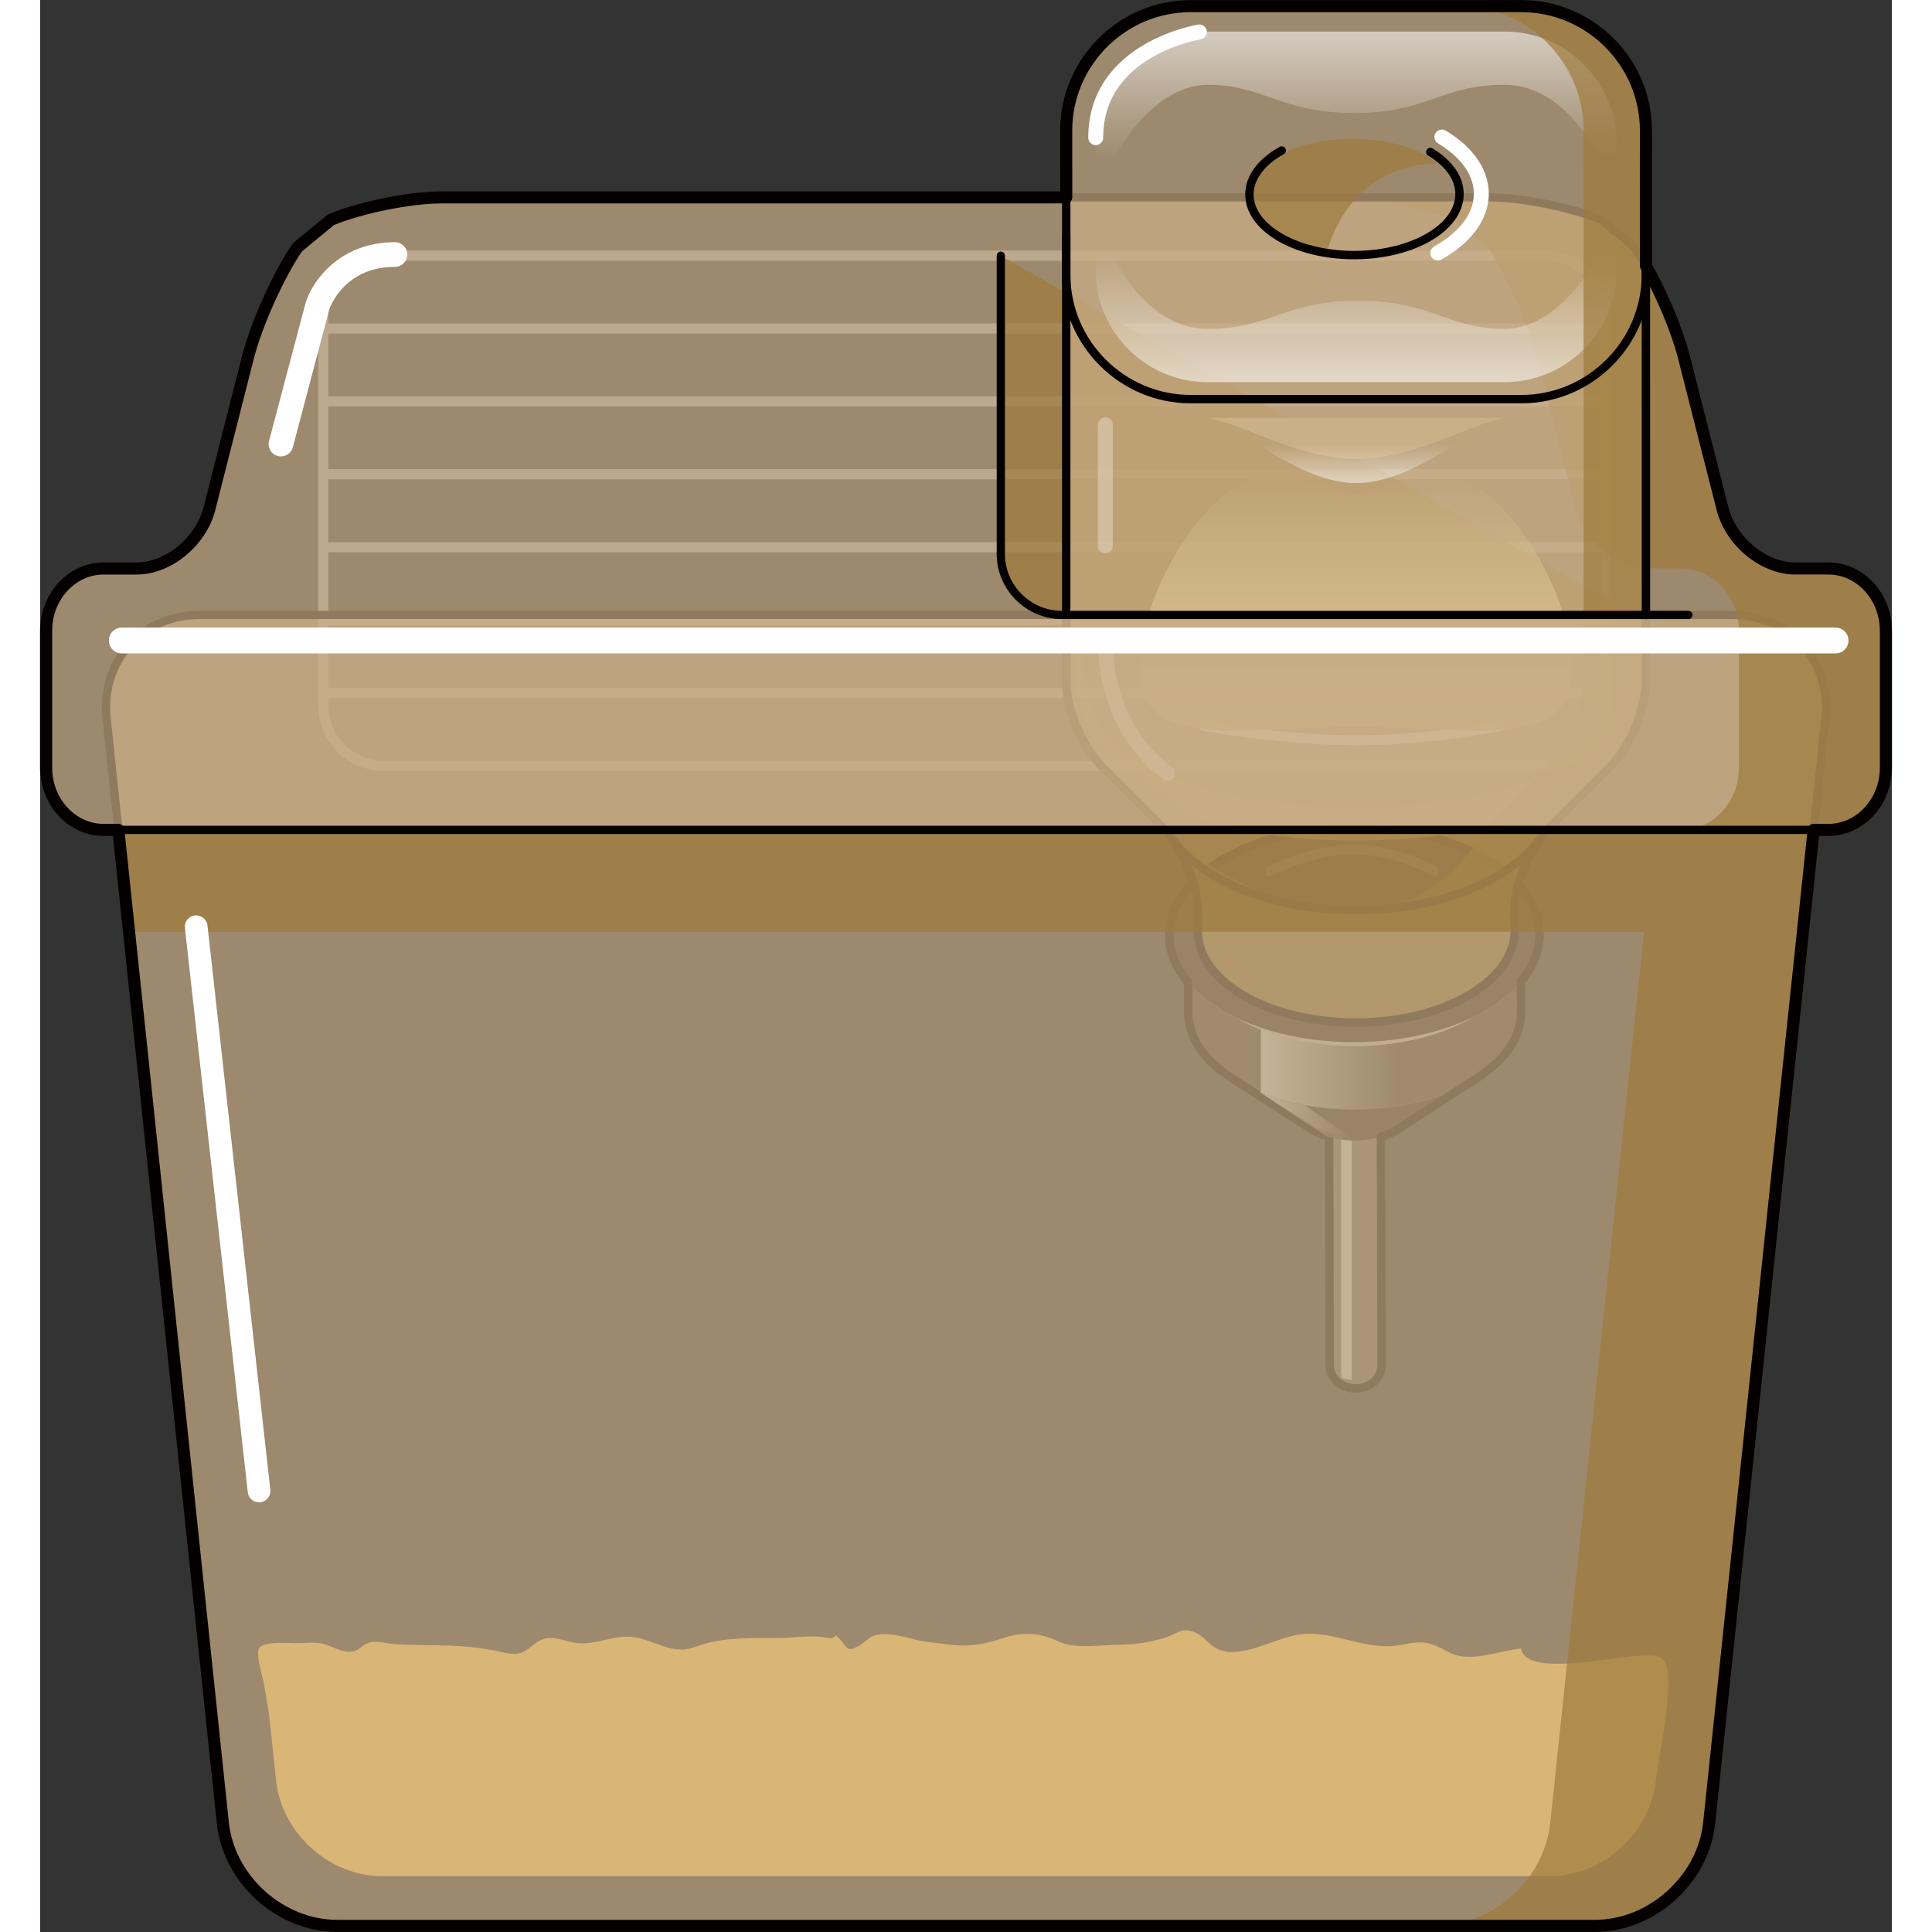 <?xml version="1.0" encoding="utf-8"?>
<!-- Created by: Science Figures, www.sciencefigures.org, Generator: Science Figures Editor -->
<!DOCTYPE svg PUBLIC "-//W3C//DTD SVG 1.1//EN" "http://www.w3.org/Graphics/SVG/1.1/DTD/svg11.dtd">
<svg version="1.1" id="Layer_1" xmlns="http://www.w3.org/2000/svg" xmlns:xlink="http://www.w3.org/1999/xlink" 
	 width="800px" height="800px" viewBox="0 0 168.552 175.851" enable-background="new 0 0 168.552 175.851"
	 xml:space="preserve">
<rect x="0" y="0" width="168.552" height="175.851" fill="#333333" stroke="none"/>
<g>
	<g>
		<g>
			<path fill="#FFC94F" d="M21.48,162.075c0.505,4.783,4.854,8.695,9.663,8.695h106.269c4.806,0,9.154-3.912,9.659-8.695
				c0.228-2.158,2.125-10.383,0.413-11.219c-1.866-0.914-12.119,2.303-12.689-0.809c-2.248,0.24-4.644,1.342-6.521,0.361
				c-1.817-0.949-2.251-1.117-4.272-0.711c-3.552,0.713-6.389-1.547-9.746-0.857c-1.916,0.395-3.602,1.406-5.546,1.52
				c-2.457,0.145-2.434-1.83-4.412-1.975c-0.491-0.037-1.391,0.523-1.86,0.666c-1.418,0.43-2.729,0.633-4.214,0.65
				c-1.675,0.02-4.029,0.418-5.52-0.291c-1.677-0.795-3.183-0.922-5.016-0.318c-1.83,0.604-3.227,0.838-5.143,0.574
				c-1.055-0.146-1.989-0.197-3.026-0.467c-1.004-0.26-2.616-0.686-3.661-0.313c-0.444,0.158-0.832,0.645-1.264,0.887
				c-1.398,0.783-1.003,0.029-2.168-0.914c-0.179,0.188-0.271,0.305-0.589,0.24c-1.712-0.348-2.937-0.002-4.695-0.006
				c-2.185-0.004-4.688-0.072-6.777,0.564c-0.867,0.266-1.446,0.584-2.387,0.471c-1.708-0.205-2.96-1.23-4.766-1.148
				c-1.462,0.066-2.824,0.73-4.331,0.578c-0.891-0.09-1.65-0.51-2.552-0.465c-1.208,0.061-1.566,1.025-2.626,1.365
				c-0.629,0.203-1.58-0.063-2.179-0.189c-3.115-0.656-5.892-0.453-9.085-0.6c-0.995-0.045-1.813-0.443-2.647-0.092
				c-0.695,0.295-0.844,0.828-1.792,0.762c-0.901-0.064-1.709-0.697-2.625-0.791c-0.492-0.051-1.059-0.031-1.549,0.004
				c-0.843,0.064-3.383-0.256-3.895,0.469c-0.336,0.473,0.345,2.68,0.443,3.254c0.196,1.15,0.421,2.295,0.543,3.457
				C21.105,158.514,21.293,160.293,21.48,162.075z"/>
			<g>
				<path fill="none" stroke="#9B9B9B" stroke-width="0.926" stroke-miterlimit="10" d="M25.769,28.749
					c0-3.014,2.467-5.48,5.481-5.48h105.805c3.015,0,5.481,2.467,5.481,5.48v35.475c0,3.014-2.467,5.48-5.481,5.48H31.25
					c-3.015,0-5.481-2.467-5.481-5.48V28.749z"/>
				
					<line fill="none" stroke="#9B9B9B" stroke-width="0.926" stroke-miterlimit="10" x1="25.769" y1="63.073" x2="142.536" y2="63.073"/>
				
					<line fill="none" stroke="#9B9B9B" stroke-width="0.926" stroke-miterlimit="10" x1="25.769" y1="56.44" x2="142.536" y2="56.44"/>
				
					<line fill="none" stroke="#9B9B9B" stroke-width="0.926" stroke-miterlimit="10" x1="25.769" y1="49.809" x2="142.536" y2="49.809"/>
				
					<line fill="none" stroke="#9B9B9B" stroke-width="0.926" stroke-miterlimit="10" x1="25.769" y1="43.165" x2="142.536" y2="43.165"/>
				
					<line fill="none" stroke="#9B9B9B" stroke-width="0.926" stroke-miterlimit="10" x1="25.769" y1="36.532" x2="142.536" y2="36.532"/>
				
					<line fill="none" stroke="#9B9B9B" stroke-width="0.926" stroke-miterlimit="10" x1="25.769" y1="29.901" x2="142.536" y2="29.901"/>
			</g>
			<g>
				<g>
					<path opacity="0.7" fill="#CBAF86" d="M93.396,55.975l-0.001,6.01c0,2.49,1.438,5.973,3.203,7.736l5.604,5.604
						c1.763,1.762,3.204,5.242,3.204,7.736v1.137c-0.25,2.258,1.056,4.563,3.974,6.318c5.521,3.324,14.66,3.416,20.415,0.207
						c3.338-1.861,4.79-4.422,4.356-6.895v-0.768c0-2.494,1.439-5.975,3.203-7.736l5.605-5.604c1.762-1.764,3.203-5.246,3.203-7.736
						v-6.01"/>
					<g enable-background="new    ">
						<g>
							<path fill="#5E5B5B" d="M120.18,125.471c0.228,0.137,0.22,0.355-0.018,0.488c-0.237,0.131-0.613,0.127-0.841-0.01
								s-0.22-0.354,0.018-0.486S119.952,125.334,120.18,125.471z M119.757,125.708c0.003,0.002,0.003,0.006-0.001,0.008
								c-0.003,0.002-0.009,0.002-0.012,0c-0.004-0.002-0.004-0.006,0-0.008S119.754,125.706,119.757,125.708"/>
						</g>
						<g>
							<path fill="#5E5B5B" d="M117.388,124.264c-0.001-0.359,0.242-0.719,0.726-0.988c0.94-0.525,2.434-0.51,3.335,0.033
								c0.002,0.801-0.567,1.771-1.269,2.162c-0.228-0.137-0.604-0.141-0.841-0.008s-0.245,0.35-0.018,0.486s0.604,0.141,0.841,0.01
								c0.237-0.133,0.245-0.352,0.018-0.488c0.701-0.391,1.271-1.361,1.269-2.162c0.438,0.264,0.655,0.604,0.656,0.941
								c-0.061,2.182-2.911,2.791-4.195,1.357C117.405,125.045,117.393,124.458,117.388,124.264z"/>
						</g>
						<g>
							<path fill="#5E5B5B" d="M117.321,100.819c-0.001-0.361,0.242-0.721,0.726-0.99c0.94-0.523,2.433-0.51,3.335,0.033
								l0.066,23.447c-0.901-0.543-2.395-0.559-3.335-0.033c-0.483,0.27-0.727,0.629-0.726,0.988
								C117.368,117.231,117.341,107.852,117.321,100.819z"/>
						</g>
						<g>
							<path fill="#5E5B5B" d="M122.104,124.25c-0.001-0.338-0.219-0.678-0.656-0.941l-0.066-23.447
								c0.438,0.264,0.655,0.604,0.656,0.943C122.059,107.838,122.085,117.217,122.104,124.25z"/>
						</g>
						<g>
							<path fill="#ADABAB" d="M108.421,98.112c-5.479-3.496-5.182-8.912,0.748-12.219c6.036-3.365,15.625-3.27,21.417,0.217
								l-7.158,12.611c-1.986-1.195-5.273-1.229-7.344-0.074c-2.032,1.133-2.135,2.99-0.256,4.189
								C113.359,101.262,110.89,99.686,108.421,98.112z"/>
						</g>
						<g>
							<path fill="#5E5B5B" d="M119.741,125.711c-0.035-13.541-0.07-27.082-0.106-40.623l0.122,40.619
								c-0.003-0.002-0.009-0.002-0.013,0C119.742,125.708,119.741,125.709,119.741,125.711z"/>
						</g>
						<g>
							<path fill="#5E5B5B" d="M119.635,85.088c0.042,13.541,0.083,27.082,0.124,40.623c0-0.002-0.001-0.004-0.001-0.004
								L119.635,85.088z"/>
						</g>
						<g>
							<path fill="#5E5B5B" d="M117.388,124.264l-0.066-23.445c0.001,0.338,0.219,0.678,0.657,0.941
								c0.901,0.543,2.395,0.559,3.334,0.033c0.483-0.27,0.727-0.629,0.726-0.988l0.066,23.445c0.001,0.361-0.242,0.721-0.726,0.99
								c-0.939,0.523-2.433,0.51-3.334-0.033C117.606,124.944,117.389,124.604,117.388,124.264z"/>
						</g>
						<path fill="#BDBCBC" d="M118.418,126.004c0.297,0.182,0.624,0.293,0.967,0.338v-22.617h-0.967V126.004z"/>
						<g>
							<path fill="#ADABAB" d="M123.428,98.721c-1.021-0.613-2.387-0.92-3.754-0.918c0.002,0.549,0.004,1.096,0.005,1.643
								c0.62-0.002,1.239,0.137,1.703,0.416c0.901,0.543,0.87,1.408-0.069,1.932c-0.455,0.254-1.04,0.381-1.625,0.383
								c0.002,0.547,0.003,1.096,0.005,1.643c1.289-0.004,2.579-0.285,3.583-0.844C125.345,101.821,125.413,99.917,123.428,98.721z
								 M119.687,102.176c-0.622,0.002-1.244-0.137-1.708-0.416c-0.902-0.543-0.871-1.408,0.068-1.932
								c0.457-0.254,1.045-0.383,1.631-0.383l-0.005-1.643c-1.291,0.004-2.583,0.283-3.589,0.844
								c-0.032,0.018-0.063,0.037-0.095,0.055c-0.006,0.004-0.011,0.006-0.017,0.01c-0.024,0.016-0.05,0.029-0.074,0.045
								c-0.016,0.01-0.031,0.02-0.047,0.029c-0.014,0.01-0.028,0.018-0.042,0.027c-0.015,0.01-0.028,0.018-0.042,0.027
								c-0.016,0.01-0.03,0.02-0.045,0.029c-0.013,0.01-0.025,0.018-0.037,0.027c-0.016,0.01-0.031,0.021-0.046,0.031
								c-0.013,0.01-0.024,0.018-0.037,0.027c-0.015,0.01-0.028,0.021-0.043,0.031c-0.013,0.01-0.025,0.02-0.038,0.029
								s-0.026,0.021-0.039,0.031c-0.012,0.01-0.023,0.02-0.035,0.027c-0.014,0.012-0.027,0.023-0.04,0.033
								c-0.011,0.01-0.022,0.02-0.033,0.029c-0.013,0.01-0.025,0.021-0.038,0.033c-0.012,0.01-0.022,0.02-0.033,0.029
								c-0.012,0.01-0.023,0.021-0.035,0.031c-0.012,0.012-0.022,0.021-0.033,0.031c-0.011,0.012-0.022,0.021-0.033,0.033
								c-0.011,0.01-0.021,0.02-0.031,0.031c-0.01,0.01-0.021,0.021-0.031,0.031c-0.01,0.012-0.02,0.021-0.029,0.033
								c-0.011,0.01-0.021,0.021-0.031,0.033c-0.01,0.01-0.019,0.02-0.027,0.031c-0.01,0.01-0.02,0.021-0.029,0.033
								s-0.019,0.021-0.027,0.033c-0.01,0.01-0.019,0.021-0.027,0.033c-0.008,0.01-0.017,0.021-0.025,0.031
								c-0.009,0.012-0.018,0.023-0.026,0.035c-0.008,0.01-0.016,0.021-0.023,0.033c-0.009,0.01-0.017,0.021-0.024,0.033
								s-0.016,0.021-0.022,0.033c-0.008,0.012-0.016,0.023-0.023,0.035c-0.007,0.01-0.015,0.021-0.021,0.033
								s-0.014,0.021-0.021,0.033c-0.008,0.012-0.014,0.023-0.021,0.035c-0.006,0.012-0.012,0.023-0.019,0.033
								c-0.007,0.012-0.013,0.023-0.02,0.035c-0.006,0.012-0.012,0.023-0.018,0.035s-0.012,0.023-0.018,0.035
								c-0.005,0.012-0.011,0.021-0.016,0.033c-0.006,0.012-0.012,0.023-0.017,0.035s-0.01,0.023-0.015,0.035
								s-0.011,0.023-0.015,0.035c-0.005,0.012-0.01,0.023-0.014,0.033c-0.005,0.014-0.009,0.025-0.014,0.037
								c-0.004,0.012-0.008,0.023-0.012,0.035s-0.008,0.023-0.012,0.035s-0.007,0.023-0.011,0.033
								c-0.004,0.014-0.007,0.025-0.011,0.039c-0.003,0.01-0.006,0.021-0.008,0.031c-0.004,0.014-0.007,0.025-0.01,0.039
								c-0.003,0.012-0.005,0.021-0.008,0.033c-0.002,0.012-0.005,0.025-0.007,0.037c-0.003,0.012-0.005,0.023-0.007,0.033
								c-0.002,0.014-0.004,0.025-0.006,0.039c-0.002,0.01-0.003,0.021-0.004,0.033c-0.002,0.012-0.004,0.025-0.005,0.037
								s-0.003,0.023-0.003,0.033c-0.002,0.014-0.003,0.025-0.004,0.039c0,0.01-0.001,0.021-0.002,0.033
								c0,0.012-0.001,0.025-0.001,0.037s-0.001,0.023-0.001,0.033c0,0.014,0,0.025,0,0.039c0.001,0.012,0.001,0.021,0.001,0.033
								c0.001,0.014,0.001,0.025,0.002,0.037s0.001,0.023,0.002,0.035s0.002,0.025,0.003,0.037c0.002,0.012,0.003,0.023,0.004,0.033
								c0.002,0.014,0.003,0.025,0.005,0.039c0.001,0.01,0.003,0.021,0.005,0.033s0.004,0.025,0.006,0.037s0.005,0.021,0.007,0.033
								c0.003,0.012,0.005,0.025,0.008,0.039c0.003,0.01,0.005,0.021,0.008,0.033s0.006,0.023,0.009,0.037
								c0.003,0.01,0.006,0.021,0.01,0.033c0.003,0.012,0.007,0.025,0.011,0.037c0.003,0.012,0.007,0.021,0.01,0.031
								c0.005,0.014,0.009,0.027,0.013,0.039s0.008,0.021,0.012,0.033c0.005,0.012,0.01,0.025,0.015,0.037
								c0.004,0.012,0.009,0.021,0.013,0.033c0.006,0.012,0.011,0.025,0.016,0.037c0.005,0.01,0.01,0.02,0.014,0.031
								c0.006,0.012,0.012,0.025,0.019,0.039c0.005,0.01,0.01,0.02,0.015,0.029c0.007,0.014,0.013,0.027,0.02,0.039
								c0.006,0.01,0.011,0.02,0.017,0.029c0.007,0.014,0.014,0.027,0.021,0.039c0.006,0.012,0.012,0.021,0.018,0.031
								c0.008,0.014,0.015,0.025,0.022,0.037c0.006,0.01,0.013,0.02,0.019,0.029c0.009,0.014,0.017,0.027,0.025,0.039
								c0.006,0.01,0.012,0.018,0.018,0.027c0.01,0.014,0.019,0.027,0.028,0.041c0.007,0.01,0.014,0.02,0.021,0.027
								c0.009,0.014,0.018,0.025,0.027,0.039c0.008,0.01,0.015,0.018,0.022,0.027c0.01,0.014,0.021,0.027,0.03,0.039
								c0.006,0.008,0.013,0.016,0.019,0.021c0.013,0.016,0.024,0.029,0.036,0.045c0.008,0.008,0.016,0.016,0.023,0.025
								c0.012,0.014,0.023,0.025,0.035,0.039c0.008,0.008,0.016,0.018,0.024,0.025c0.012,0.014,0.024,0.025,0.036,0.039
								c0.003,0.002,0.006,0.006,0.008,0.008c0.032,0.033,0.066,0.064,0.101,0.098c0.007,0.006,0.015,0.014,0.022,0.02
								c0.013,0.014,0.026,0.025,0.04,0.037c0.01,0.008,0.02,0.018,0.029,0.025c0.015,0.014,0.03,0.027,0.046,0.039
								c0.009,0.008,0.018,0.016,0.026,0.023c0.017,0.012,0.032,0.025,0.049,0.039c0.009,0.006,0.018,0.014,0.027,0.021
								c0.016,0.012,0.031,0.023,0.048,0.035c0.01,0.008,0.021,0.016,0.031,0.023c0.016,0.012,0.031,0.023,0.048,0.035
								c0.011,0.008,0.021,0.016,0.033,0.025c0.016,0.01,0.031,0.021,0.048,0.031c0.012,0.01,0.024,0.018,0.037,0.025
								c0.016,0.012,0.03,0.021,0.046,0.031c0.046,0.029,0.092,0.059,0.141,0.088c1.022,0.615,2.39,0.922,3.759,0.918
								L119.687,102.176z"/>
						</g>
						<g>
							<path fill="#5E5B5B" d="M119.741,125.624c0,0.029,0,0.059,0,0.088c0,0,0.001,0.002,0.003,0.004
								c0.003,0.002,0.009,0.002,0.012,0c0.002-0.002,0.003-0.004,0.003-0.004c0-0.029,0-0.059,0-0.088
								C119.753,125.624,119.747,125.624,119.741,125.624z M119.688,102.176c-0.018-5.695-0.035-11.391-0.053-17.088
								c0.016,5.697,0.03,11.393,0.045,17.088C119.683,102.176,119.685,102.176,119.688,102.176z"/>
						</g>
						<g>
							<path fill="#5E5B5B" d="M118.413,126.02c-0.874-0.541-1.018-1.332-1.025-1.756c0.001,0.34,0.219,0.68,0.657,0.943
								c0.901,0.543,2.395,0.557,3.334,0.033c0.483-0.27,0.727-0.629,0.726-0.99c-0.042,1.143-0.782,1.664-1.221,1.875
								C119.987,126.555,118.997,126.381,118.413,126.02z"/>
						</g>
						<g>
							<path fill="#ADABAB" d="M134.803,92.161c-0.006-2.18-1.406-4.359-4.217-6.051l-0.017-5.766
								c2.812,1.691,4.211,3.871,4.217,6.051C134.791,88.125,134.798,90.43,134.803,92.161z"/>
						</g>
						<g>
							<path fill="#ADABAB" d="M104.491,86.483c-0.006-2.311,1.555-4.623,4.661-6.355c6.037-3.365,15.625-3.27,21.417,0.217
								l0.017,5.766c-5.792-3.486-15.381-3.582-21.417-0.217c-3.107,1.732-4.667,4.045-4.661,6.355
								C104.503,90.52,104.496,88.213,104.491,86.483z"/>
						</g>
						<g>
							<path fill="#ADABAB" d="M123.545,102.813c1.802-1.164,1.777-2.951-0.117-4.092l7.158-12.611
								c5.528,3.328,5.599,8.541,0.343,11.936C128.467,99.635,126.006,101.223,123.545,102.813z"/>
						</g>
						<g>
							<path fill="#272323" d="M115.828,102.836c-2.469-1.574-4.938-3.15-7.407-4.725c0.1,0.063,0.201,0.125,0.304,0.188
								c5.792,3.486,15.381,3.584,21.418,0.217c0.273-0.152,0.536-0.311,0.786-0.471c-2.462,1.59-4.923,3.178-7.384,4.768
								c-0.086,0.055-0.176,0.109-0.27,0.162c-2.07,1.154-5.357,1.121-7.343-0.074C115.896,102.879,115.862,102.858,115.828,102.836
								z"/>
						</g>
						<g>
							<path fill="#3C3838" d="M104.508,92.249l-0.017-5.766c0.007,2.18,1.406,4.359,4.218,6.051
								c5.791,3.486,15.38,3.582,21.417,0.217c3.106-1.732,4.667-4.045,4.66-6.355l0.017,5.766c0.007,2.311-1.554,4.623-4.66,6.355
								c-6.037,3.367-15.626,3.27-21.418-0.217C105.914,96.608,104.514,94.428,104.508,92.249z"/>
						</g>
						<g>
							<path fill="#ADABAB" d="M129.885,92.881c0.081-0.043,0.161-0.086,0.241-0.131c6.036-3.365,6.235-8.92,0.443-12.406
								l1.236-2.041c6.449,3.881,6.228,10.064-0.494,13.813c-0.089,0.051-0.178,0.1-0.269,0.146
								C130.657,92.469,130.271,92.676,129.885,92.881z"/>
						</g>
						<g>
							<path fill="#ADABAB" d="M108.275,92.333c-0.276-0.146-0.547-0.299-0.811-0.457c-6.449-3.881-6.228-10.066,0.494-13.814
								c6.721-3.748,17.398-3.639,23.847,0.242l-1.236,2.041c-5.792-3.486-15.38-3.582-21.417-0.217
								c-6.037,3.367-6.235,8.92-0.443,12.406c0.236,0.143,0.479,0.279,0.729,0.41C109.05,92.741,108.663,92.536,108.275,92.333z"/>
						</g>
						<g>
							<path fill="#ADABAB" d="M109.438,92.944c-0.388-0.203-0.774-0.408-1.162-0.611c6.414,3.379,16.313,3.379,22.768-0.07
								c-0.386,0.207-0.771,0.414-1.158,0.619C124.087,95.979,115.197,95.979,109.438,92.944z"/>
						</g>
						<g>
							<path fill="#272323" d="M131.806,78.303c6.449,3.881,6.228,10.064-0.494,13.813s-17.398,3.641-23.847-0.24
								c-6.449-3.881-6.228-10.066,0.494-13.814C114.68,74.313,125.357,74.422,131.806,78.303z"/>
						</g>
					</g>
					
						<path fill="none" stroke="#050000" stroke-width="0.766" stroke-linecap="round" stroke-linejoin="round" stroke-miterlimit="10" d="
						M133.739,95.395c0.101-0.148,0.191-0.297,0.278-0.449c0.066-0.117,0.133-0.232,0.191-0.352c0.076-0.154,0.14-0.311,0.201-0.467
						c0.046-0.117,0.095-0.234,0.132-0.352c0.052-0.162,0.088-0.324,0.123-0.486c0.025-0.115,0.056-0.229,0.073-0.344
						c0.026-0.174,0.034-0.346,0.043-0.518c0.004-0.09,0.021-0.178,0.021-0.268c-0.002-0.852-0.006-1.846-0.008-2.84
						c2.991-3.578,2.035-7.994-2.989-11.018c-6.448-3.881-17.126-3.99-23.847-0.242c-5.436,3.031-6.616,7.656-3.459,11.367
						l0.008,2.82c0,0.088,0.017,0.174,0.021,0.26c0.007,0.135,0.016,0.268,0.033,0.4c0.019,0.141,0.047,0.281,0.078,0.422
						c0.028,0.131,0.057,0.262,0.096,0.393c0.042,0.141,0.094,0.281,0.147,0.42c0.05,0.129,0.1,0.258,0.159,0.387
						c0.065,0.139,0.141,0.275,0.218,0.412c0.071,0.127,0.141,0.252,0.222,0.377c0.088,0.135,0.188,0.27,0.288,0.402
						c0.092,0.123,0.183,0.244,0.284,0.365c0.111,0.131,0.235,0.26,0.359,0.389c0.112,0.117,0.224,0.236,0.346,0.35
						c0.136,0.127,0.283,0.25,0.43,0.375c0.134,0.111,0.266,0.223,0.41,0.332c0.158,0.119,0.328,0.236,0.499,0.352
						c0.109,0.076,0.207,0.154,0.322,0.229c2.469,1.574,4.938,3.15,7.407,4.725c0.034,0.021,0.068,0.043,0.104,0.064
						c0.253,0.152,0.526,0.283,0.816,0.398c0.079,0.031,0.167,0.051,0.247,0.078c0.109,0.039,0.221,0.074,0.333,0.105
						c0.008,2.852,0.017,5.953,0.025,9.059l0.033,11.723c0.001,0.053,0.004,0.113,0.011,0.176c0.003,0.035,0.012,0.076,0.018,0.119
						c0.007,0.043,0.015,0.088,0.025,0.135c0.011,0.051,0.022,0.098,0.039,0.152c0.028,0.094,0.066,0.189,0.113,0.285
						c0.018,0.037,0.039,0.072,0.06,0.109c0.065,0.117,0.142,0.232,0.241,0.346c0.006,0.008,0.009,0.014,0.015,0.021
						c0.056,0.063,0.118,0.115,0.179,0.17c0.013,0.01,0.022,0.021,0.035,0.033c0.572,0.488,1.354,0.654,2.077,0.529
						c0,0,0.003,0,0.004,0c0.232-0.041,0.456-0.111,0.667-0.211c0.004-0.002,0.008-0.002,0.013-0.004
						c0.044-0.021,0.094-0.049,0.144-0.076c0.049-0.029,0.097-0.059,0.144-0.092c0.042-0.027,0.083-0.057,0.126-0.088
						c0.039-0.031,0.076-0.063,0.113-0.096c0.041-0.035,0.079-0.074,0.119-0.115c0.032-0.033,0.064-0.066,0.095-0.102
						c0.041-0.049,0.078-0.104,0.116-0.16c0.023-0.033,0.05-0.064,0.071-0.102c0.029-0.049,0.053-0.105,0.079-0.16
						c0.124-0.258,0.205-0.551,0.214-0.885c-0.017-6.178-0.04-14.164-0.059-20.781c0.028-0.008,0.056-0.016,0.083-0.025
						c0.109-0.033,0.225-0.059,0.331-0.098c0.287-0.105,0.561-0.23,0.815-0.371c0.094-0.053,0.184-0.107,0.27-0.162
						c2.461-1.59,4.922-3.178,7.384-4.768c0.056-0.037,0.103-0.076,0.157-0.111c0.145-0.098,0.28-0.197,0.417-0.299
						c0.179-0.129,0.354-0.26,0.519-0.395c0.128-0.105,0.247-0.211,0.365-0.318c0.152-0.137,0.299-0.275,0.437-0.416
						c0.107-0.109,0.21-0.221,0.309-0.332c0.126-0.143,0.245-0.287,0.356-0.434C133.576,95.625,133.66,95.512,133.739,95.395z"/>
					<linearGradient id="SVGID_1_" gradientUnits="userSpaceOnUse" x1="111.112" y1="97.341" x2="123.545" y2="97.341">
						<stop  offset="0" style="stop-color:#BDBCBC"/>
						<stop  offset="1" style="stop-color:#BDBCBC;stop-opacity:0"/>
					</linearGradient>
					<path fill="url(#SVGID_1_)" d="M111.112,93.706v5.762c3.684,1.453,8.244,1.859,12.433,1.209v-5.77
						C119.357,95.561,114.797,95.157,111.112,93.706z"/>
					<linearGradient id="SVGID_2_" gradientUnits="userSpaceOnUse" x1="111.112" y1="101.643" x2="119.68" y2="101.643">
						<stop  offset="0" style="stop-color:#BDBCBC"/>
						<stop  offset="1" style="stop-color:#BDBCBC;stop-opacity:0"/>
					</linearGradient>
					<path fill="url(#SVGID_2_)" d="M111.112,99.467l5.985,3.959c0,0,1.087,0.393,2.582,0.393l-4.49-3.189
						C115.189,100.629,112.74,100.186,111.112,99.467z"/>
					
						<linearGradient id="SVGID_3_" gradientUnits="userSpaceOnUse" x1="-147.315" y1="466.956" x2="-147.315" y2="440.871" gradientTransform="matrix(1 0 0 -1 267.131 518.661)">
						<stop  offset="0" style="stop-color:#D2BF8B;stop-opacity:0"/>
						<stop  offset="1" style="stop-color:#C29C61"/>
					</linearGradient>
					<path fill="url(#SVGID_3_)" d="M141.282,69.723c-3.981,2.328-5.341,3.979-5.341,3.979s-4.547,2.805-16.126,2.799
						c-11.576,0.006-16.127-2.799-16.127-2.799s-1.359-1.65-5.338-3.979c-3.983-2.33-4.176-8.158-4.176-8.158v-5.592h0.678v1.658
						c0,0-0.292,7.363,2.914,9.953c5.021,4.063,12.93,5.875,22.012,5.875s17.064-1.813,22.089-5.875
						c3.203-2.59,2.91-9.953,2.91-9.953v-1.656h0.68v5.59C145.457,61.565,145.263,67.393,141.282,69.723z"/>
					<path opacity="0.7" fill="#9E7B3D" d="M140.491,55.975v6.01c0,2.49-1.44,5.973-3.203,7.736l-5.603,5.604
						c-0.25,0.25-4.182,7.826-12.409,7.826c-8.227,0-16.299-6.982-16.299-6.982v0.072c0.024,0.033,0.045,0.074,0.069,0.107
						c0.211,0.295,0.412,0.607,0.604,0.939c0.047,0.08,0.092,0.16,0.138,0.242c0.184,0.334,0.354,0.676,0.512,1.031
						c0.028,0.063,0.059,0.121,0.085,0.184c0.359,0.836,0.638,1.703,0.812,2.543c0.009,0.041,0.024,0.082,0.032,0.123l-0.004,0.029
						c0.108,0.564,0.182,1.115,0.182,1.621v1.137c-0.25,2.258,1.056,4.563,3.974,6.318c5.521,3.324,14.66,3.416,20.415,0.207
						c2.758-1.537,4.208-3.553,4.391-5.602l-0.034-0.238v-1.055v-0.768c0-0.283,0.023-0.582,0.06-0.889
						c0.015-0.127,0.04-0.26,0.061-0.391c0.021-0.129,0.034-0.254,0.06-0.385c0.014-0.064,0.031-0.133,0.046-0.199
						c0.021-0.1,0.044-0.199,0.069-0.301c0.013-0.055,0.023-0.107,0.037-0.164c0.002-0.006,0.004-0.016,0.007-0.023
						c0.024-0.094,0.06-0.188,0.086-0.281c0.061-0.211,0.12-0.42,0.192-0.631c0.048-0.143,0.103-0.283,0.156-0.426
						c0.077-0.205,0.153-0.41,0.24-0.613c0.014-0.031,0.024-0.064,0.038-0.096c0.006-0.012,0.012-0.025,0.017-0.037
						c0.039-0.086,0.084-0.168,0.124-0.254c0.102-0.219,0.203-0.436,0.314-0.645c0.054-0.104,0.112-0.199,0.169-0.301
						c0.119-0.211,0.238-0.422,0.366-0.621c0.013-0.018,0.022-0.039,0.034-0.057c0.007-0.016,0.017-0.025,0.023-0.041
						c0.125-0.182,0.249-0.363,0.378-0.533c0.004-0.004,0.009-0.008,0.013-0.014c0.229-0.305,0.467-0.59,0.713-0.836l5.605-5.604
						c1.762-1.764,3.203-5.246,3.203-7.736v-6.01"/>
					
						<path fill="none" stroke="#FFFFFF" stroke-width="1.359" stroke-linecap="round" stroke-linejoin="round" stroke-miterlimit="10" d="
						M102.621,70.381c0,0-5.663-3.625-5.663-12.082"/>
					
						<path fill="none" stroke="#FFFFFF" stroke-width="0.906" stroke-linecap="round" stroke-linejoin="round" stroke-miterlimit="10" d="
						M105.869,66.059c0,0,7.056,1.326,13.982,1.326c6.929,0,13.109-1.326,13.109-1.326"/>
					<path opacity="0.3" fill="#FFFFFF" d="M119.548,76.862c-3.902,0-7.688,1.943-7.848,2.027c-0.224,0.115-0.31,0.389-0.19,0.611
						c0.112,0.223,0.387,0.307,0.608,0.193c0.039-0.02,3.753-1.926,7.43-1.926c3.679,0,7.116,1.898,7.148,1.918
						c0.218,0.121,0.494,0.045,0.619-0.174c0.12-0.219,0.042-0.494-0.175-0.615C126.991,78.813,123.46,76.862,119.548,76.862z"/>
					
						<linearGradient id="SVGID_4_" gradientUnits="userSpaceOnUse" x1="-147.352" y1="462.688" x2="-147.352" y2="452.149" gradientTransform="matrix(1 0 0 -1 267.131 518.661)">
						<stop  offset="0" style="stop-color:#D2BF8B;stop-opacity:0"/>
						<stop  offset="1" style="stop-color:#D2B78B"/>
					</linearGradient>
					<path fill="url(#SVGID_4_)" d="M138.663,55.975c0.517,1.701,0.809,3.381,0.809,4.904c0,7.621-9.177,5.307-19.693,5.287
						c-10.517,0.02-19.69,2.334-19.69-5.287c0-1.523,0.292-3.205,0.809-4.906"/>
					
						<path fill="none" stroke="#050000" stroke-width="0.766" stroke-linecap="round" stroke-linejoin="round" stroke-miterlimit="10" d="
						M93.396,55.975l-0.001,6.01c0,2.49,1.438,5.973,3.203,7.736l5.604,5.604c1.763,1.762,3.204,5.242,3.204,7.736v1.137
						c-0.25,2.258,1.056,4.563,3.974,6.318c5.521,3.324,14.66,3.416,20.415,0.207c3.338-1.861,4.79-4.422,4.356-6.895v-0.768
						c0-2.494,1.439-5.975,3.203-7.736l5.605-5.604c1.762-1.764,3.203-5.246,3.203-7.736v-6.01"/>
					
						<path fill="none" stroke="#050000" stroke-width="0.766" stroke-linecap="round" stroke-linejoin="round" stroke-miterlimit="10" d="
						M103.263,76.645c0.824,1.08,1.983,2.098,3.481,3c6.918,4.164,18.369,4.281,25.58,0.26c1.523-0.85,2.733-1.814,3.63-2.848"/>
				</g>
				<g>
					<path opacity="0.7" fill="#CBAF86" d="M6.049,65.34c-0.543-5.15,3.25-9.367,8.435-9.367h139.584
						c5.182,0,8.975,4.217,8.434,9.367l-10.582,100.588c-0.543,5.152-5.228,9.365-10.404,9.365H27.041
						c-5.181,0-9.863-4.213-10.408-9.365L6.049,65.34z"/>
					<path opacity="0.7" fill="#9E7B3D" d="M146.97,75.538v0.004L7.124,75.538l0.974,9.283h63.431h34.217h40.246l-8.539,81.107
						c-0.543,5.152-5.221,9.365-10.407,9.365h14.47c5.177,0,9.861-4.213,10.404-9.365l9.509-90.391H146.97z"/>
					
						<path fill="none" stroke="#050000" stroke-width="0.75" stroke-linecap="round" stroke-linejoin="round" stroke-miterlimit="10" d="
						M6.049,65.34c-0.543-5.15,3.25-9.367,8.435-9.367h139.584c5.182,0,8.975,4.217,8.434,9.367l-10.582,100.588
						c-0.543,5.152-5.228,9.365-10.404,9.365H27.041c-5.181,0-9.863-4.213-10.408-9.365L6.049,65.34z"/>
					<path opacity="0.7" fill="#CBAF86" d="M159.745,51.743c-2.873,0-5.852-2.451-6.613-5.451l-3.51-13.795
						c-0.758-2.998-2.782-7.496-4.494-9.992l-3.037-2.498c-2.684-1.125-7.234-2.043-10.107-2.043H36.565
						c-2.876,0-7.425,0.918-10.104,2.043l-3.038,2.502c-1.715,2.496-3.734,6.992-4.5,9.988l-3.509,13.795
						c-0.762,3-3.74,5.451-6.613,5.451H5.776c-2.874,0-5.227,2.545-5.227,5.652v0.592c0,3.109,0,8.195,0,11.305v0.594
						c0,3.107,2.353,5.652,5.227,5.652h157c2.871,0,5.226-2.545,5.226-5.652v-0.594c0-3.109,0-8.195,0-11.305v-0.592
						c0-3.107-2.354-5.652-5.226-5.652H159.745z"/>
					<path opacity="0.7" fill="#9E7B3D" d="M162.776,51.743h-3.031c-2.873,0-5.852-2.451-6.613-5.451l-3.51-13.795
						c-0.758-2.998-2.782-7.496-4.494-9.992l-3.037-2.498c-2.684-1.125-7.234-2.043-10.107-2.043h-13.374
						c2.875,0,7.417,0.918,10.099,2.043l3.042,2.498c1.706,2.496,3.736,6.994,4.498,9.992l3.503,13.795
						c0.764,3,3.742,5.451,6.616,5.451h3.029c2.877,0,5.228,2.545,5.228,5.652v0.592c0,3.109,0,8.195,0,11.305v0.594
						c0,3.107-2.351,5.652-5.228,5.652h13.38c2.871,0,5.226-2.545,5.226-5.652v-0.594c0-3.109,0-8.195,0-11.305v-0.592
						C168.002,54.288,165.647,51.743,162.776,51.743z"/>
					
						<path fill="none" stroke="#050000" stroke-width="0.75" stroke-linecap="round" stroke-linejoin="round" stroke-miterlimit="10" d="
						M159.745,51.743c-2.873,0-5.852-2.451-6.613-5.451l-3.51-13.795c-0.758-2.998-2.782-7.496-4.494-9.992l-3.037-2.498
						c-2.684-1.125-7.234-2.043-10.107-2.043H36.565c-2.876,0-7.425,0.918-10.104,2.043l-3.038,2.502
						c-1.715,2.496-3.734,6.992-4.5,9.988l-3.509,13.795c-0.762,3-3.74,5.451-6.613,5.451H5.776c-2.874,0-5.227,2.545-5.227,5.652
						v0.592c0,3.109,0,8.195,0,11.305v0.594c0,3.107,2.353,5.652,5.227,5.652h157c2.871,0,5.226-2.545,5.226-5.652v-0.594
						c0-3.109,0-8.195,0-11.305v-0.592c0-3.107-2.354-5.652-5.226-5.652H159.745z"/>
					<path fill="#FFFFFF" d="M163.423,59.475H7.438c-0.651,0-1.176-0.525-1.176-1.176c0-0.648,0.524-1.176,1.176-1.176h155.984
						c0.651,0,1.177,0.527,1.177,1.176C164.6,58.95,164.074,59.475,163.423,59.475z"/>
					<path fill="#FFFFFF" d="M21.921,41.542c-0.095,0-0.19-0.01-0.287-0.035c-0.596-0.16-0.955-0.773-0.795-1.371l3.343-12.629
						c0.609-1.922,3.068-5.461,8.118-5.461c0.62,0,1.122,0.5,1.122,1.121c0,0.617-0.502,1.121-1.122,1.121
						c-4.688,0-5.956,3.809-5.97,3.846l-3.325,12.576C22.874,41.209,22.419,41.542,21.921,41.542z"/>
					<path fill="#FFFFFF" d="M19.929,136.741c-0.52,0-0.968-0.389-1.026-0.918l-5.722-51.363c-0.063-0.566,0.345-1.076,0.911-1.139
						c0.563-0.057,1.079,0.344,1.142,0.912l5.721,51.363c0.063,0.566-0.343,1.074-0.91,1.141
						C20.006,136.739,19.967,136.741,19.929,136.741z"/>
				</g>
				<path opacity="0.7" fill="#9E7B3D" d="M145.223,55.973H93.005c-3.059,0-5.56-2.502-5.56-5.559V23.274"/>
				<g>
					<path opacity="0.7" fill="#CBAF86" d="M146.164,55.975l-0.004-40.516c0-0.045,0.004-3.572,0.004-3.572
						c0-6.232-5.1-11.33-11.33-11.33h-30.11c-6.23,0-11.328,5.098-11.328,11.33v3.436c0,0.045,0.004,0.092,0.004,0.137
						l-0.003,40.516"/>
					<path opacity="0.7" fill="#9E7B3D" d="M117.116,23.028c0,0,1.67-8.047,10.098-8.131c-3.063-2.705-11.172-3.295-15.82,0
						S113.208,23.725,117.116,23.028z"/>
					<g>
						
							<linearGradient id="SVGID_5_" gradientUnits="userSpaceOnUse" x1="-147.35" y1="500.785" x2="-147.35" y2="518.611" gradientTransform="matrix(1 0 0 -1 267.131 518.661)">
							<stop  offset="0.184" style="stop-color:#FFFFFF;stop-opacity:0"/>
							<stop  offset="1" style="stop-color:#FFFFFF"/>
						</linearGradient>
						<path opacity="0.7" fill="url(#SVGID_5_)" d="M143.491,20.651c-0.062-5.551-4.365-12.934-10.181-12.934
							s-6.958,2.57-13.703,2.57c-6.771,0-8.146-2.57-13.36-2.57S96.13,15.1,96.068,20.651v-4.379c0-0.045-0.001-0.084-0.001-0.127
							v-3.088c0-5.602,4.579-10.182,10.18-10.182h27.063c5.603,0,10.183,4.58,10.183,10.182c0,0-0.002,3.17-0.002,3.215V20.651z"/>
					</g>
					<g>
						
							<linearGradient id="SVGID_6_" gradientUnits="userSpaceOnUse" x1="1986.991" y1="-34.873" x2="1986.991" y2="-17.046" gradientTransform="matrix(-1 0 0 1 2106.771 54.652)">
							<stop  offset="0.184" style="stop-color:#FFFFFF;stop-opacity:0"/>
							<stop  offset="1" style="stop-color:#FFFFFF"/>
						</linearGradient>
						<path opacity="0.7" fill="url(#SVGID_6_)" d="M96.069,17.004c0.062,5.551,4.365,12.936,10.181,12.936
							s6.958-2.572,13.703-2.572c6.771,0,8.146,2.572,13.36,2.572s10.117-7.385,10.179-12.936v4.381
							c0,0.043,0.001,0.084,0.001,0.127v3.086c0,5.604-4.579,10.184-10.18,10.184H106.25c-5.603,0-10.183-4.58-10.183-10.184
							c0,0,0.002-3.17,0.002-3.213V17.004z"/>
					</g>
					<path opacity="0.7" fill="#9E7B3D" d="M146.164,55.975l-0.004-40.516c0-0.045,0.004-3.572,0.004-3.572
						c0-6.232-5.1-11.33-11.33-11.33h-5.67c6.229,0,11.327,5.098,11.327,11.33c0,0-0.002,3.527-0.002,3.572l0.002,40.516"/>
					<g>
						<path fill="#CBAF86" d="M105.869,38.03c2.639,0,8.285,3.736,13.909,3.736c5.71,0,11.401-3.736,13.908-3.736"/>
						
							<linearGradient id="SVGID_7_" gradientUnits="userSpaceOnUse" x1="-147.355" y1="479.307" x2="-147.355" y2="473.455" gradientTransform="matrix(1 0 0 -1 267.131 518.661)">
							<stop  offset="0.184" style="stop-color:#FFFFFF;stop-opacity:0"/>
							<stop  offset="1" style="stop-color:#FFFFFF"/>
						</linearGradient>
						<path opacity="0.7" fill="url(#SVGID_7_)" d="M105.869,38.03c2.639,0,8.285,5.938,13.909,5.938
							c5.71,0,11.401-5.938,13.908-5.938"/>
					</g>
					<path opacity="0.3" fill="#FFFFFF" d="M96.958,37.993c-0.376,0-0.68,0.305-0.68,0.678v11.021c0,0.375,0.304,0.682,0.68,0.682
						c0.374,0,0.68-0.307,0.68-0.682V38.67C97.638,38.297,97.332,37.993,96.958,37.993z"/>
					
						<linearGradient id="SVGID_8_" gradientUnits="userSpaceOnUse" x1="-147.352" y1="475.551" x2="-147.352" y2="462.686" gradientTransform="matrix(1 0 0 -1 267.131 518.661)">
						<stop  offset="0" style="stop-color:#D2BF8B;stop-opacity:0"/>
						<stop  offset="1" style="stop-color:#D2B78B"/>
					</linearGradient>
					<path fill="url(#SVGID_8_)" d="M100.896,55.973c2.079-6.848,7.79-14.031,12.725-12.703c6.157,1.66,6.157,1.66,6.157,1.66
						s0,0,6.162-1.66c4.934-1.328,10.646,5.857,12.723,12.705"/>
					
						<path fill="none" stroke="#050000" stroke-width="0.766" stroke-linecap="round" stroke-linejoin="round" stroke-miterlimit="10" d="
						M146.164,55.975l-0.004-40.516c0-0.045,0.004-3.572,0.004-3.572c0-6.232-5.1-11.33-11.33-11.33h-30.11
						c-6.23,0-11.328,5.098-11.328,11.33v3.436c0,0.045,0.004,0.092,0.004,0.137l-0.003,39.967"/>
					
						<path fill="none" stroke="#050000" stroke-width="0.766" stroke-linecap="round" stroke-linejoin="round" stroke-miterlimit="10" d="
						M126.535,13.833c3.655,2.201,3.53,5.707-0.28,7.832c-3.812,2.125-9.863,2.064-13.52-0.137c-3.656-2.199-3.53-5.707,0.28-7.83"
						/>
					
						<path fill="none" stroke="#050000" stroke-width="0.766" stroke-linecap="round" stroke-linejoin="round" stroke-miterlimit="10" d="
						M93.398,21.426c0,0.045-0.004,3.572-0.004,3.572c0,6.232,5.1,11.33,11.33,11.33h30.11c6.23,0,11.328-5.098,11.328-11.33v-3.436
						c0-0.045-0.004-0.092-0.004-0.137"/>
					
						<path fill="none" stroke="#FFFFFF" stroke-width="1.359" stroke-linecap="round" stroke-linejoin="round" stroke-miterlimit="10" d="
						M105.521,2.907c0,0-9.438,1.494-9.438,9.619"/>
					
						<path fill="none" stroke="#FFFFFF" stroke-width="1.359" stroke-linecap="round" stroke-linejoin="round" stroke-miterlimit="10" d="
						M127.592,12.469c4.929,2.967,4.761,7.695-0.378,10.559"/>
				</g>
				
					<path fill="none" stroke="#050000" stroke-width="0.75" stroke-linecap="round" stroke-linejoin="round" stroke-miterlimit="10" d="
					M150.03,55.973H93.005c-3.059,0-5.56-2.502-5.56-5.559V23.274"/>
			</g>
		</g>
	</g>
	<path fill="none" stroke="#050000" stroke-width="1.1" stroke-linecap="round" stroke-linejoin="round" stroke-miterlimit="10" d="
		M162.776,51.743h-3.031c-2.873,0-5.852-2.451-6.613-5.451l-3.51-13.795c-0.608-2.408-2.034-5.768-3.459-8.297v-2.637
		c0-0.027-0.001-0.055-0.002-0.082l-0.001-6.021c0-0.045,0.004-3.572,0.004-3.572c0-6.232-5.1-11.33-11.33-11.33h-5.67h-24.44
		c-6.23,0-11.328,5.098-11.328,11.33v3.436c0,0.045,0.004,0.092,0.004,0.137v2.504H36.565c-2.876,0-7.425,0.918-10.104,2.043
		l-3.038,2.502c-1.715,2.496-3.734,6.992-4.5,9.988l-3.509,13.795c-0.762,3-3.74,5.451-6.613,5.451H5.776
		c-2.874,0-5.227,2.545-5.227,5.652v0.592c0,3.109,0,8.195,0,11.305v0.594c0,3.107,2.353,5.652,5.227,5.652h1.346l0.706,6.713
		l0.27,2.57h0.001l8.534,81.107c0.545,5.152,5.228,9.365,10.408,9.365h100.004h14.47c5.177,0,9.861-4.213,10.404-9.365l9.509-90.391
		h1.349c2.871,0,5.226-2.545,5.226-5.652v-0.594c0-3.109,0-8.195,0-11.305v-0.592C168.002,54.288,165.647,51.743,162.776,51.743z"/>
</g>
</svg>